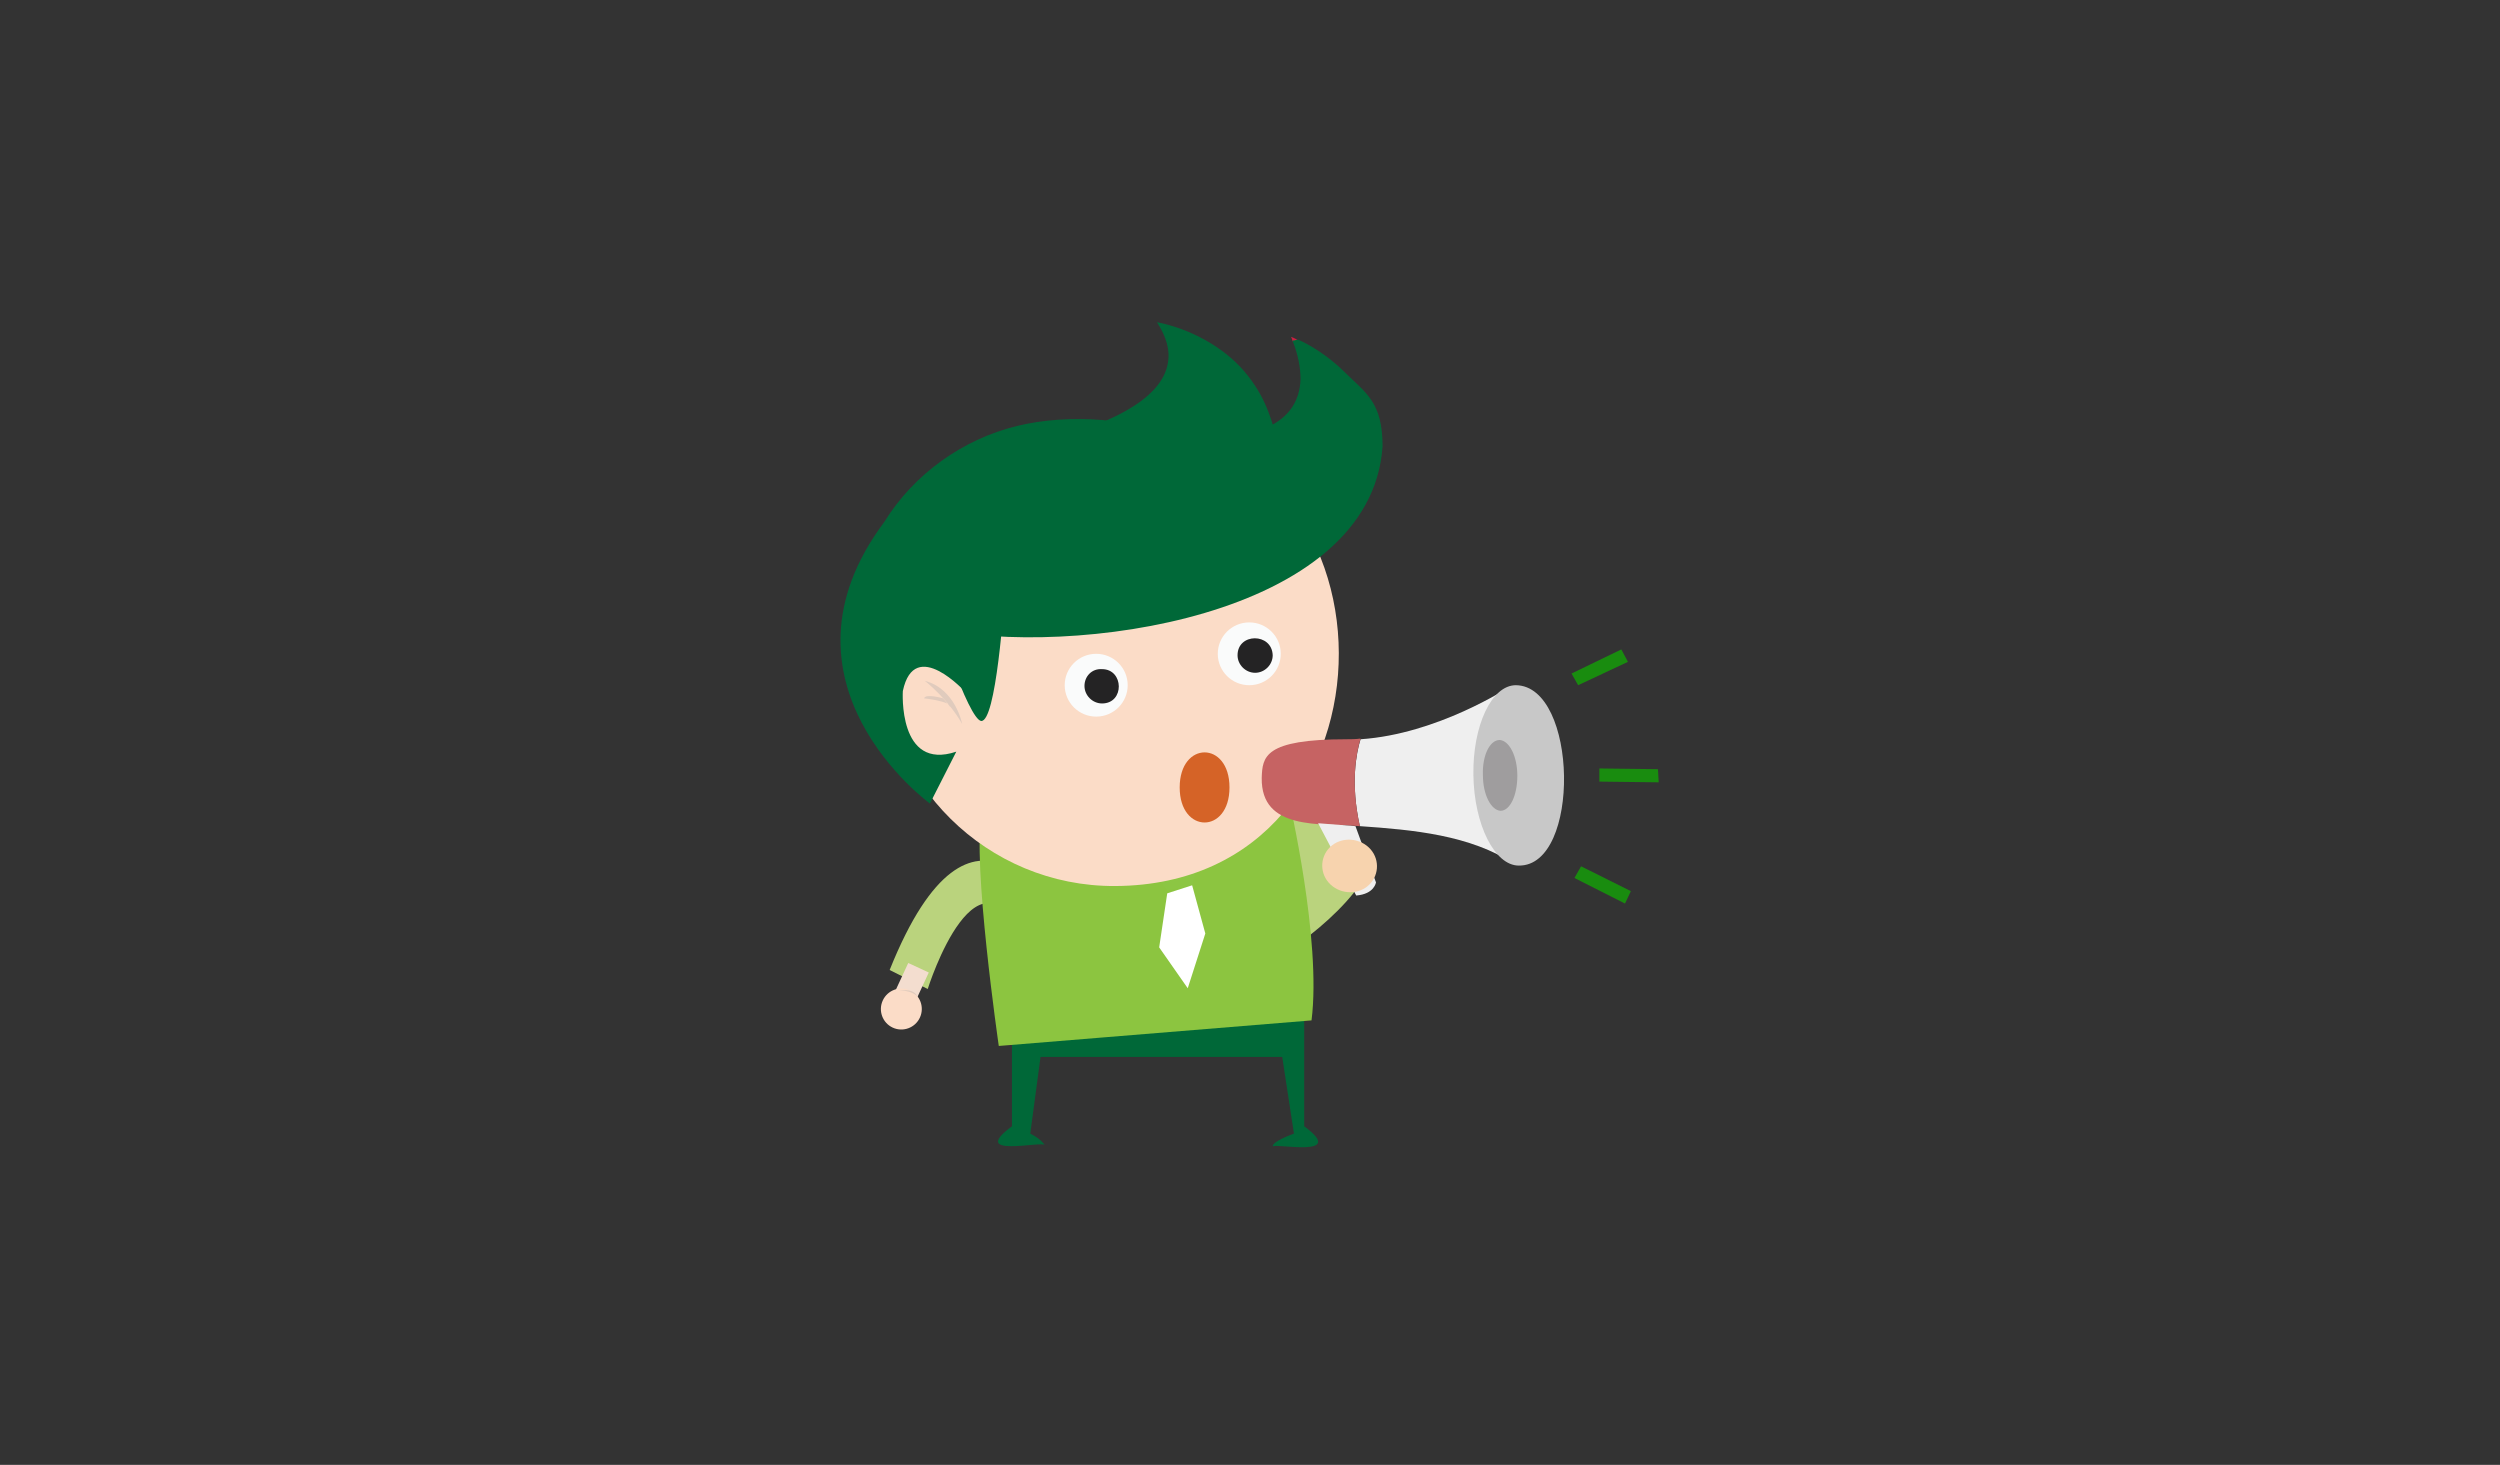 <?xml version="1.0" encoding="UTF-8"?>
<svg xmlns="http://www.w3.org/2000/svg" width="512" height="300" viewBox="0 0 512 300">
  <rect x="0" y="0" width="512" height="300" fill="#333333" stroke="none"/>
  <g fill="none" fill-rule="evenodd" transform="translate(172 66)">
    <path fill="#BAD37D" fill-rule="nonzero" d="M43.8 121.889C43.8 121.889 27.45 89.585 10.2 132.658L18 136.546C18 136.546 28.5 103.045 38.7 128.47L43.8 121.889zM105.45 106.635C105.45 106.635 94.2 86.444 79.8 99.157L87.15 131.76C87.15 131.76 104.4 122.039 109.2 110.373L105.45 106.635z"></path>
    <path fill="#006838" fill-rule="nonzero" d="M95.1,164.663 L95.1,148.959 L95.1,142.827 L95.1,142.827 L82.95,142.827 L47.4,142.827 L35.25,142.827 L35.25,142.827 L35.25,147.015 L35.25,164.663 C26.1,171.393 41.85,167.504 42,168.551 C41.25,167.504 40.2,166.757 39,166.158 L41.1,150.455 L90.6,150.455 L93,166.158 C92.25,166.458 88.5,167.804 88.65,168.85 C88.5,167.953 104.25,171.393 95.1,164.663 Z"></path>
    <path fill="#8CC540" fill-rule="nonzero" d="M91.95,97.661 C91.95,97.661 98.7,126.526 96.6,142.977 L32.55,148.212 C32.55,148.212 27,109.925 29.1,100.951 L91.95,97.661 Z"></path>
    <polygon fill="#8CC643" fill-rule="nonzero" points="73.65 109.626 72.15 115.309 67.05 116.356 63.3 110.972"></polygon>
    <polyline fill="#FFF" fill-rule="nonzero" points="72.15 115.309 74.85 125.18 71.25 136.396 65.4 128.021 67.05 116.954"></polyline>
    <path fill="#FBDCC7" fill-rule="nonzero" d="M8.55,68.198 C8.7,94.371 30.15,115.608 56.4,115.458 C117.6,115.159 117.45,20.19 55.95,20.489 C29.7,20.489 8.4,41.876 8.55,68.198 Z"></path>
    <path fill="#E0CBBD" fill-rule="nonzero" d="M25.05,82.257 C25.05,82.257 23.7,75.078 17.4,73.433 C17.4,73.433 22.05,77.022 25.05,82.257 Z"></path>
    <path fill="#E0CBBD" fill-rule="nonzero" d="M21.15,77.022 C21.15,77.022 17.55,75.975 17.25,77.022 C17.25,77.022 22.8,77.62 22.65,78.817 L21.15,77.022 Z"></path>
    <ellipse cx="52.501" cy="74.331" fill="#FAFBFB" fill-rule="nonzero" rx="6.45" ry="6.431" transform="rotate(-.286 52.5 74.331)"></ellipse>
    <path fill="#242324" fill-rule="nonzero" d="M50.1,74.48 C50.1,76.424 51.75,78.069 53.7,78.069 C58.35,78.069 58.2,71.04 53.7,71.04 C51.6,70.89 50.1,72.535 50.1,74.48 Z"></path>
    <ellipse cx="83.851" cy="67.9" fill="#FAFBFB" fill-rule="nonzero" rx="6.45" ry="6.431" transform="rotate(-.288 83.85 67.9)"></ellipse>
    <path fill="#242324" fill-rule="nonzero" d="M81.45,68.198 C81.45,70.142 83.1,71.788 85.05,71.788 C87,71.788 88.65,70.142 88.65,68.198 C88.5,63.562 81.45,63.562 81.45,68.198 Z"></path>
    <rect width="7.05" height="4.637" x="11.103" y="133.075" fill="#F3DDCF" fill-rule="nonzero" transform="rotate(-65.142 14.628 135.393)"></rect>
    <ellipse cx="12.595" cy="140.645" fill="#FBDCC7" fill-rule="nonzero" rx="4.2" ry="4.187" transform="rotate(-65.139 12.595 140.645)"></ellipse>
    <path fill="#E0CBBD" fill-rule="nonzero" d="M15.9,138.042 C15.9,138.042 14.25,136.546 12,136.995 C12,136.995 14.85,136.097 15.9,138.042 Z"></path>
    <g fill-rule="nonzero" transform="translate(85.5 66.805)">
      <g transform="translate(0 7.478)">
        <g>
          <path fill="#EFEFEF" d="M21.15,11.114 C36.9,10.067 51.45,0.496 51.45,0.496 L52.65,36.688 C43.65,30.706 31.8,29.659 21,28.912 C19.05,20.237 20.25,13.956 21.15,11.114 Z"></path>
          <path fill="#C66363" d="M0.9,19.041 C1.05,14.704 1.35,11.114 18.3,11.114 C19.2,11.114 20.25,11.114 21.15,10.965 C20.25,13.956 19.05,20.088 21,28.912 C12.75,28.313 0.75,29.809 0.9,19.041 Z"></path>
          <path fill="#C8C8C8" d="M44.25,18.442 C44.4,28.612 48.6,36.988 53.55,36.988 C66.3,37.137 65.7,0.196 52.95,0.047 C48,0.047 44.1,8.273 44.25,18.442 Z"></path>
          <path fill="#9F9D9E" d="M46.2,18.442 C46.2,22.481 47.85,25.621 49.8,25.771 C51.75,25.771 53.25,22.63 53.25,18.592 C53.25,14.554 51.6,11.413 49.65,11.264 C47.55,11.264 46.05,14.554 46.2,18.442 Z"></path>
          <path fill="#EFEFEF" d="M20.1,28.912 L24.3,40.427 C24.3,40.427 24,42.82 20.25,43.119 L12.45,28.313 L20.1,28.912 Z"></path>
        </g>
        <path fill="#F7D3AE" d="M22.95,40.876 C20.85,42.97 17.25,42.97 15,40.876 C12.75,38.782 12.75,35.342 14.85,33.249 C16.95,31.155 20.55,31.155 22.8,33.249 C25.05,35.342 25.05,38.782 22.95,40.876 Z"></path>
      </g>
      <g fill="#198C0F" transform="translate(64)">
        <polygon points="6.05 27.266 6.05 24.574 18.05 24.724 18.2 27.416"></polygon>
        <polygon points=".35 5.132 10.55 .196 11.9 2.739 1.7 7.525"></polygon>
        <polygon points=".95 47.008 2.3 44.615 12.5 49.7 11.3 52.242"></polygon>
      </g>
    </g>
    <path fill="#D56327" fill-rule="nonzero" d="M79.8,95.268 C79.8,104.84 69.6,104.84 69.6,95.268 C69.6,85.696 79.8,85.696 79.8,95.268 Z"></path>
    <path fill="#006838" fill-rule="nonzero" d="M78.15,42.325 C78.15,42.325 72.3,50.85 31.05,51.896 C31.05,51.896 25.65,63.562 25.8,75.826 C25.8,75.826 15.3,64.16 12.9,75.527 C12.9,75.527 11.85,91.978 23.85,87.94 L18.45,98.558 C18.45,98.558 -15.6,73.881 9.15,40.829 C15.15,31.108 25.2,23.929 36.3,21.237 C46.65,18.695 61.05,19.442 70.65,24.527 C81.45,30.211 75.45,25.873 78.15,32.155 C79.05,34.548 71.1,41.128 78.15,42.325 Z"></path>
    <g transform="translate(15)">
      <path d="M79.35,11.665 C76.35,12.114 73.2,12.563 70.05,13.161 C71.55,15.404 72.75,17.947 73.65,21.088 C76.95,19.143 79.35,16.152 79.35,11.665 Z"></path>
      <path fill="#CD1F41" fill-rule="nonzero" d="M77.4,2.991 C77.55,3.29 77.7,3.589 77.7,3.888 C78.15,3.888 78.45,3.739 78.9,3.739 C78,3.141 77.4,2.991 77.4,2.991 Z"></path>
      <path fill="#006838" fill-rule="nonzero" d="M13.95,81.658 C16.95,81.808 18.6,59.075 19.2,49.952 C14.85,50.7 6.45,49.354 2.25,49.952 C4.2,60.571 11.4,81.359 13.95,81.658 Z"></path>
      <path fill="#006838" fill-rule="nonzero" d="M88.5,10.319 C84.9,6.73 81,4.487 78.9,3.589 C78.45,3.589 78.15,3.739 77.7,3.739 C78.9,6.73 79.35,9.422 79.35,11.665 C79.2,16.152 76.95,19.143 73.65,20.938 C72.75,17.947 71.55,15.255 70.05,13.012 C68.1,10.02 65.85,7.777 63.45,5.982 C56.85,1.047 49.95,0 49.95,0 C51.9,2.991 52.65,5.833 52.2,8.226 C51.6,12.264 48.15,15.554 43.65,18.096 C38.4,21.088 31.65,23.181 27,24.378 C19.05,26.322 14.1,30.061 12.6,33.8 C8.55,33.65 -1.5,36.043 1.05,43.671 C1.35,44.718 1.8,45.914 2.1,47.111 C1.8,49.952 2.85,62.365 4.35,62.665 C32.1,68.796 93.75,60.571 96.15,25.425 C96.15,16.302 92.7,14.507 88.5,10.319 Z"></path>
    </g>
  </g>
</svg>
